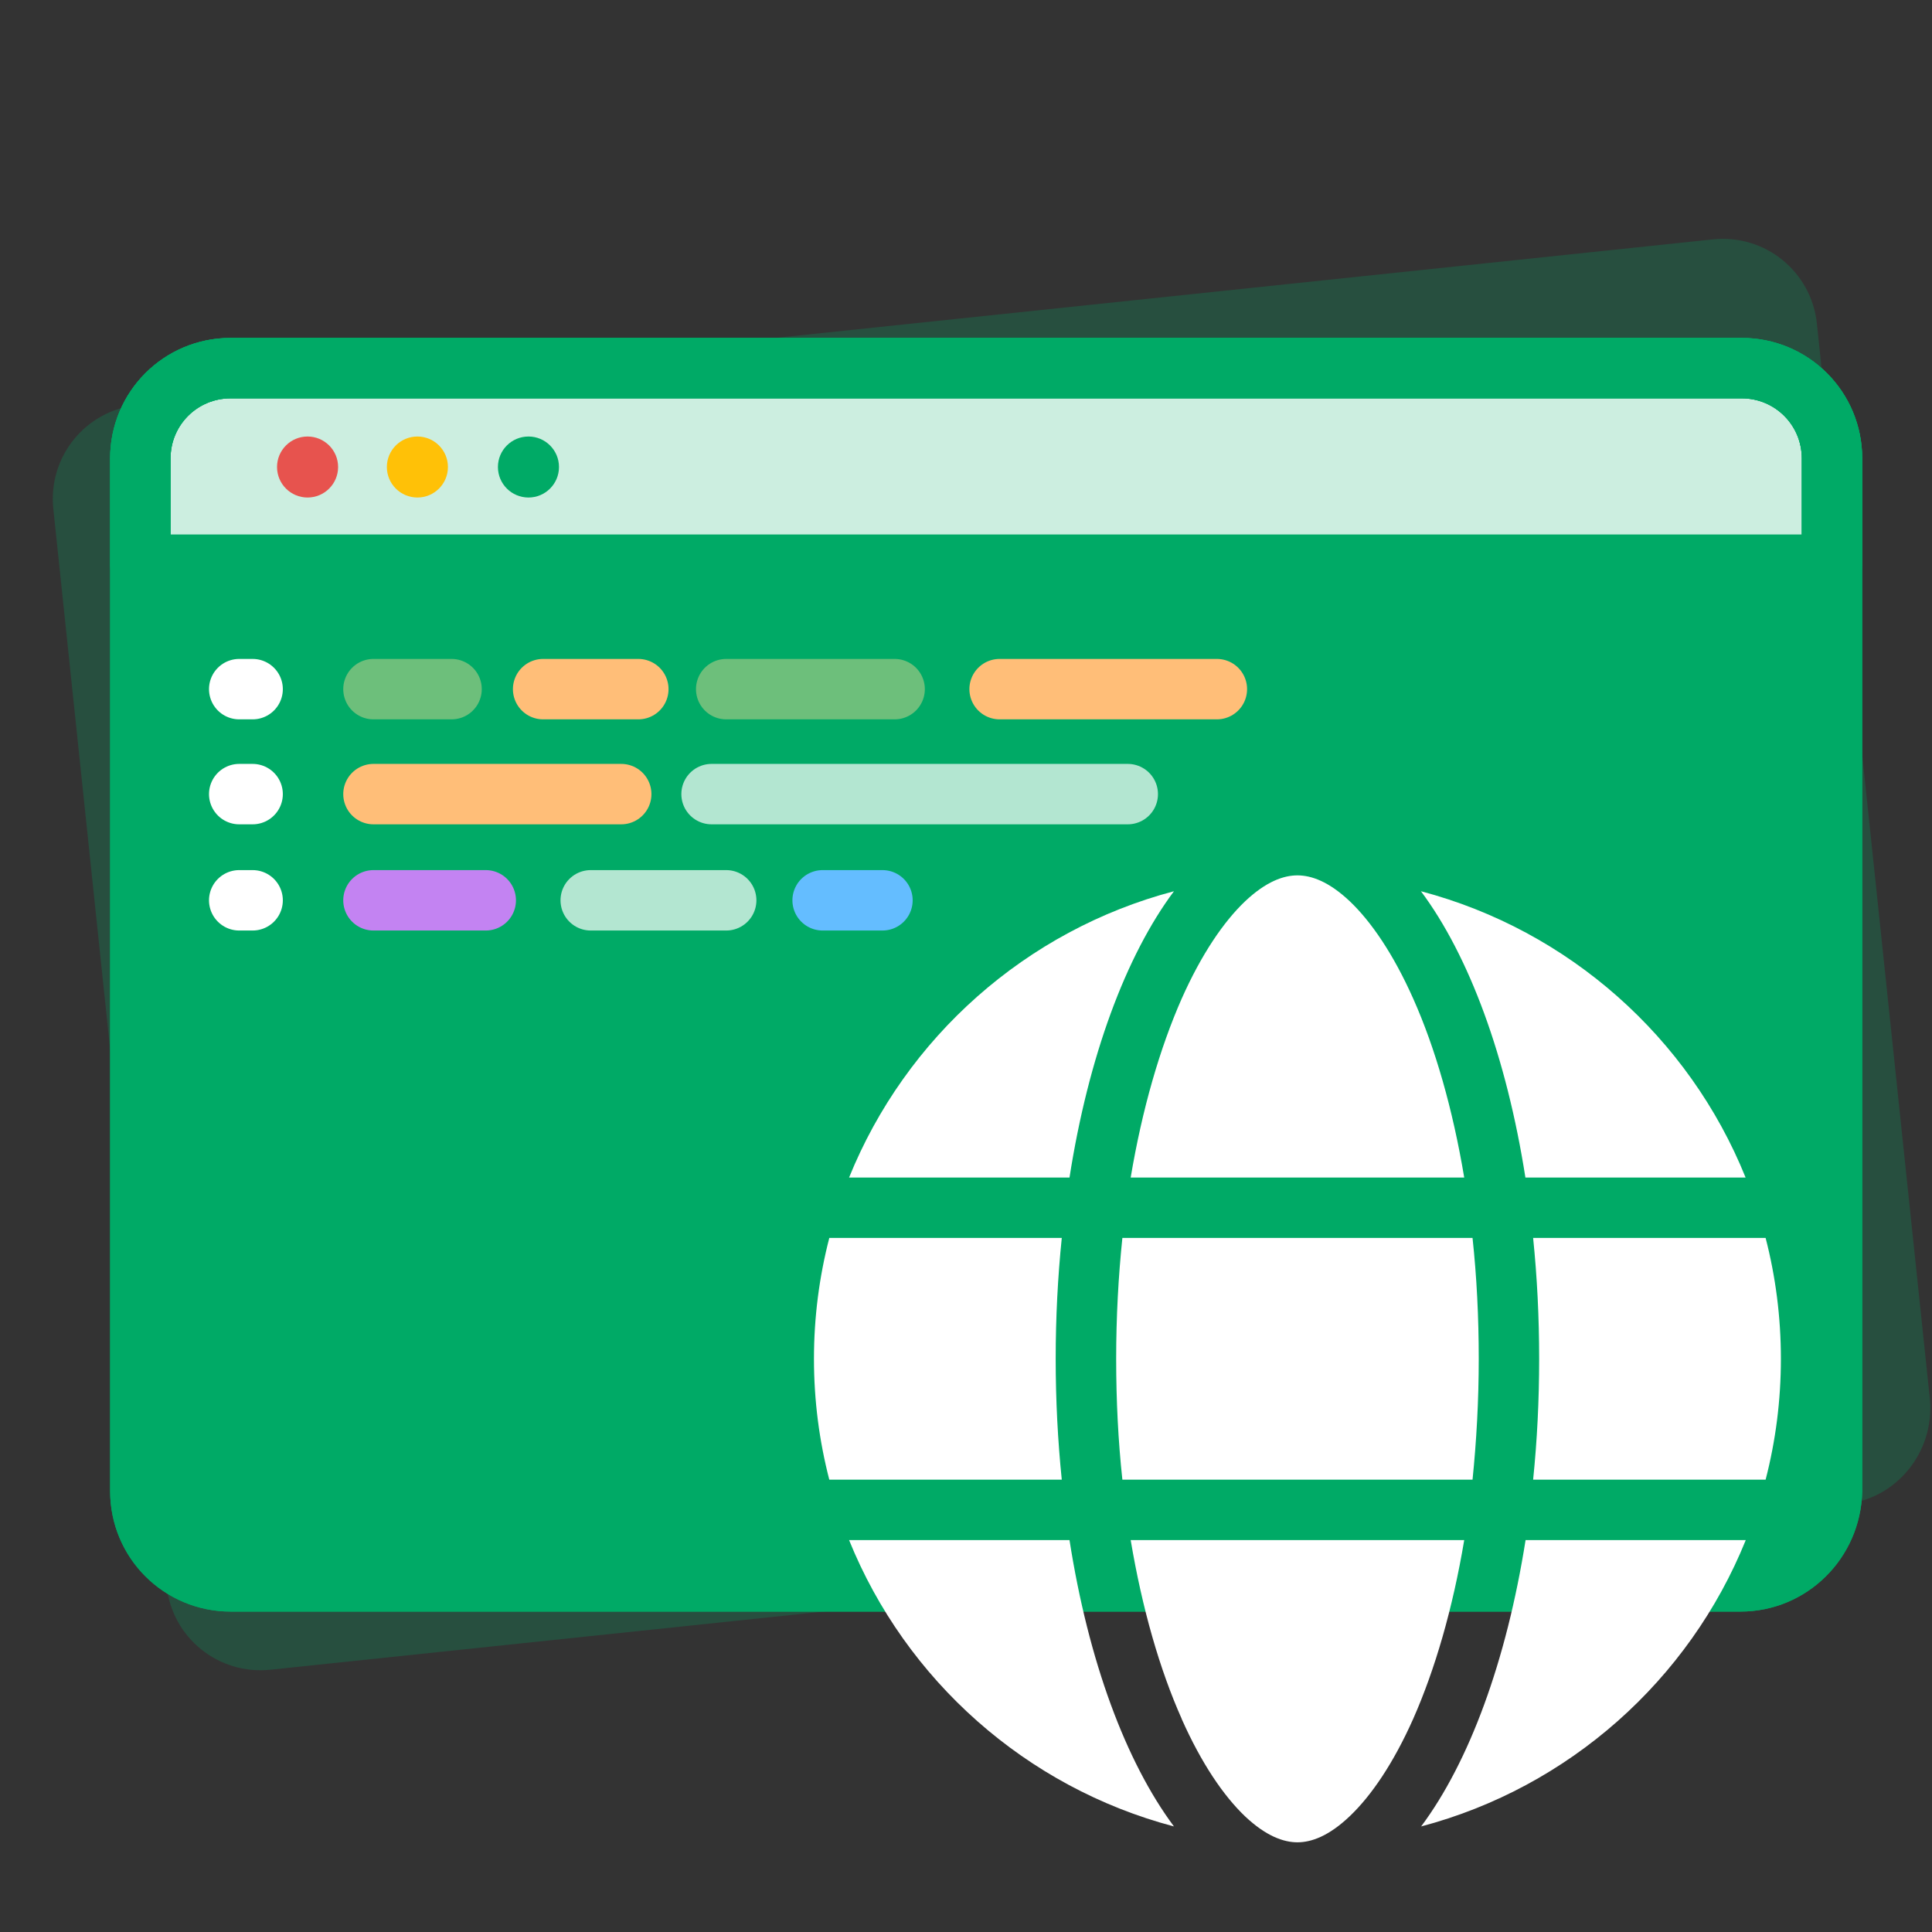 <svg width="33" height="33" viewBox="0 0 33 33" fill="none" xmlns="http://www.w3.org/2000/svg">
<rect x="0" y="0" width="33" height="33" fill="#333333" stroke="none"/>
<path d="M31.505 25.694L4.621 28.52C3.73 28.614 2.937 27.972 2.844 27.081L0.911 8.694C0.817 7.803 1.459 7.01 2.35 6.917L29.256 4.089C30.148 3.995 30.94 4.637 31.034 5.528L32.966 23.915C33.038 24.808 32.396 25.601 31.505 25.694Z" fill="#00AA66" fill-opacity="0.24"/>
<path d="M29.728 27.011H3.94C3.085 27.011 2.397 26.323 2.397 25.468V7.831C2.397 6.976 3.085 6.288 3.94 6.288H29.749C30.604 6.288 31.292 6.976 31.292 7.831V25.468C31.271 26.323 30.583 27.011 29.728 27.011Z" fill="#00AA66"/>
<path d="M31.271 9.645H2.397V7.831C2.397 6.976 3.085 6.288 3.94 6.288H29.749C30.604 6.288 31.292 6.976 31.292 7.831V9.645H31.271Z" fill="white" fill-opacity="0.8"/>
<path d="M29.728 27.011H3.94C3.085 27.011 2.397 26.323 2.397 25.468V7.831C2.397 6.976 3.085 6.288 3.94 6.288H29.749C30.604 6.288 31.292 6.976 31.292 7.831V25.468C31.271 26.323 30.583 27.011 29.728 27.011Z" stroke="#00AA66" stroke-width="1.032" stroke-miterlimit="10" stroke-linecap="round" stroke-linejoin="round"/>
<path d="M29.728 27.011H3.94C3.085 27.011 2.397 26.323 2.397 25.468V7.831C2.397 6.976 3.085 6.288 3.94 6.288H29.749C30.604 6.288 31.292 6.976 31.292 7.831V25.468C31.271 26.323 30.583 27.011 29.728 27.011Z" stroke="#00AA66" stroke-width="1.032" stroke-miterlimit="10" stroke-linecap="round" stroke-linejoin="round"/>
<path d="M31.271 9.645H2.397V7.831C2.397 6.976 3.085 6.288 3.94 6.288H29.749C30.604 6.288 31.292 6.976 31.292 7.831V9.645H31.271Z" stroke="#00AA66" stroke-width="1.032" stroke-miterlimit="10" stroke-linecap="round" stroke-linejoin="round"/>
<path d="M14.051 15.378H15.073" stroke="#64BDFF" stroke-width="1.032" stroke-miterlimit="10" stroke-linecap="round" stroke-linejoin="round"/>
<path d="M10.09 15.378H12.404" stroke="white" stroke-opacity="0.7" stroke-width="1.032" stroke-miterlimit="10" stroke-linecap="round" stroke-linejoin="round"/>
<path d="M6.379 15.378H8.297" stroke="#C383F2" stroke-width="1.032" stroke-miterlimit="10" stroke-linecap="round" stroke-linejoin="round"/>
<path d="M4.086 15.378H4.315" stroke="white" stroke-width="1.032" stroke-miterlimit="10" stroke-linecap="round" stroke-linejoin="round"/>
<path d="M12.154 13.564H19.263" stroke="white" stroke-opacity="0.7" stroke-width="1.032" stroke-miterlimit="10" stroke-linecap="round" stroke-linejoin="round"/>
<path d="M6.379 13.564H10.611" stroke="#FFBE78" stroke-width="1.032" stroke-miterlimit="10" stroke-linecap="round" stroke-linejoin="round"/>
<path d="M4.086 13.564H4.315" stroke="white" stroke-width="1.032" stroke-miterlimit="10" stroke-linecap="round" stroke-linejoin="round"/>
<path d="M17.074 11.771H20.785" stroke="#FFBE78" stroke-width="1.032" stroke-miterlimit="10" stroke-linecap="round" stroke-linejoin="round"/>
<path d="M12.404 11.771H15.281" stroke="#6DBF7B" stroke-width="1.032" stroke-miterlimit="10" stroke-linecap="round" stroke-linejoin="round"/>
<path d="M9.277 11.771H10.903" stroke="#FFBE78" stroke-width="1.032" stroke-miterlimit="10" stroke-linecap="round" stroke-linejoin="round"/>
<path d="M6.379 11.771H7.713" stroke="#6DBF7B" stroke-width="1.032" stroke-miterlimit="10" stroke-linecap="round" stroke-linejoin="round"/>
<path d="M4.086 11.771H4.315" stroke="white" stroke-width="1.032" stroke-miterlimit="10" stroke-linecap="round" stroke-linejoin="round"/>
<path d="M5.253 8.498C5.541 8.498 5.775 8.265 5.775 7.977C5.775 7.689 5.541 7.456 5.253 7.456C4.966 7.456 4.732 7.689 4.732 7.977C4.732 8.265 4.966 8.498 5.253 8.498Z" fill="#E7534E"/>
<path d="M7.13 8.498C7.417 8.498 7.651 8.265 7.651 7.977C7.651 7.689 7.417 7.456 7.13 7.456C6.842 7.456 6.608 7.689 6.608 7.977C6.608 8.265 6.842 8.498 7.13 8.498Z" fill="#FFC107"/>
<path d="M9.027 8.498C9.314 8.498 9.548 8.265 9.548 7.977C9.548 7.689 9.314 7.456 9.027 7.456C8.739 7.456 8.505 7.689 8.505 7.977C8.505 8.265 8.739 8.498 9.027 8.498Z" fill="#00AA66"/>
<path d="M25.258 23.21C25.258 23.926 25.219 24.616 25.152 25.274H19.171C19.1 24.616 19.065 23.926 19.065 23.21C19.065 22.494 19.103 21.803 19.171 21.145H25.152C25.223 21.803 25.258 22.494 25.258 23.21ZM26.187 21.145H30.158C30.329 21.806 30.419 22.497 30.419 23.21C30.419 23.923 30.329 24.613 30.158 25.274H26.187C26.255 24.61 26.29 23.919 26.29 23.21C26.29 22.5 26.255 21.81 26.187 21.145ZM29.819 20.113H26.055C25.732 18.052 25.094 16.326 24.271 15.223C26.797 15.89 28.852 17.723 29.816 20.113H29.819ZM25.01 20.113H19.313C19.51 18.939 19.813 17.9 20.184 17.058C20.523 16.297 20.9 15.745 21.265 15.397C21.626 15.055 21.926 14.952 22.161 14.952C22.397 14.952 22.697 15.055 23.058 15.397C23.423 15.745 23.8 16.297 24.139 17.058C24.513 17.897 24.813 18.936 25.01 20.113ZM18.268 20.113H14.503C15.471 17.723 17.523 15.89 20.052 15.223C19.229 16.326 18.59 18.052 18.268 20.113ZM14.165 21.145H18.136C18.068 21.81 18.032 22.5 18.032 23.21C18.032 23.919 18.068 24.61 18.136 25.274H14.165C13.994 24.613 13.903 23.923 13.903 23.21C13.903 22.497 13.994 21.806 14.165 21.145ZM20.184 29.358C19.81 28.519 19.51 27.481 19.313 26.306H25.01C24.813 27.481 24.51 28.519 24.139 29.358C23.8 30.119 23.423 30.671 23.058 31.019C22.697 31.364 22.397 31.468 22.161 31.468C21.926 31.468 21.626 31.364 21.265 31.023C20.9 30.674 20.523 30.123 20.184 29.361V29.358ZM18.268 26.306C18.59 28.368 19.229 30.093 20.052 31.197C17.523 30.529 15.471 28.697 14.503 26.306H18.268ZM29.819 26.306C28.852 28.697 26.8 30.529 24.274 31.197C25.097 30.093 25.732 28.368 26.058 26.306H29.819Z" fill="white"/>
</svg>
